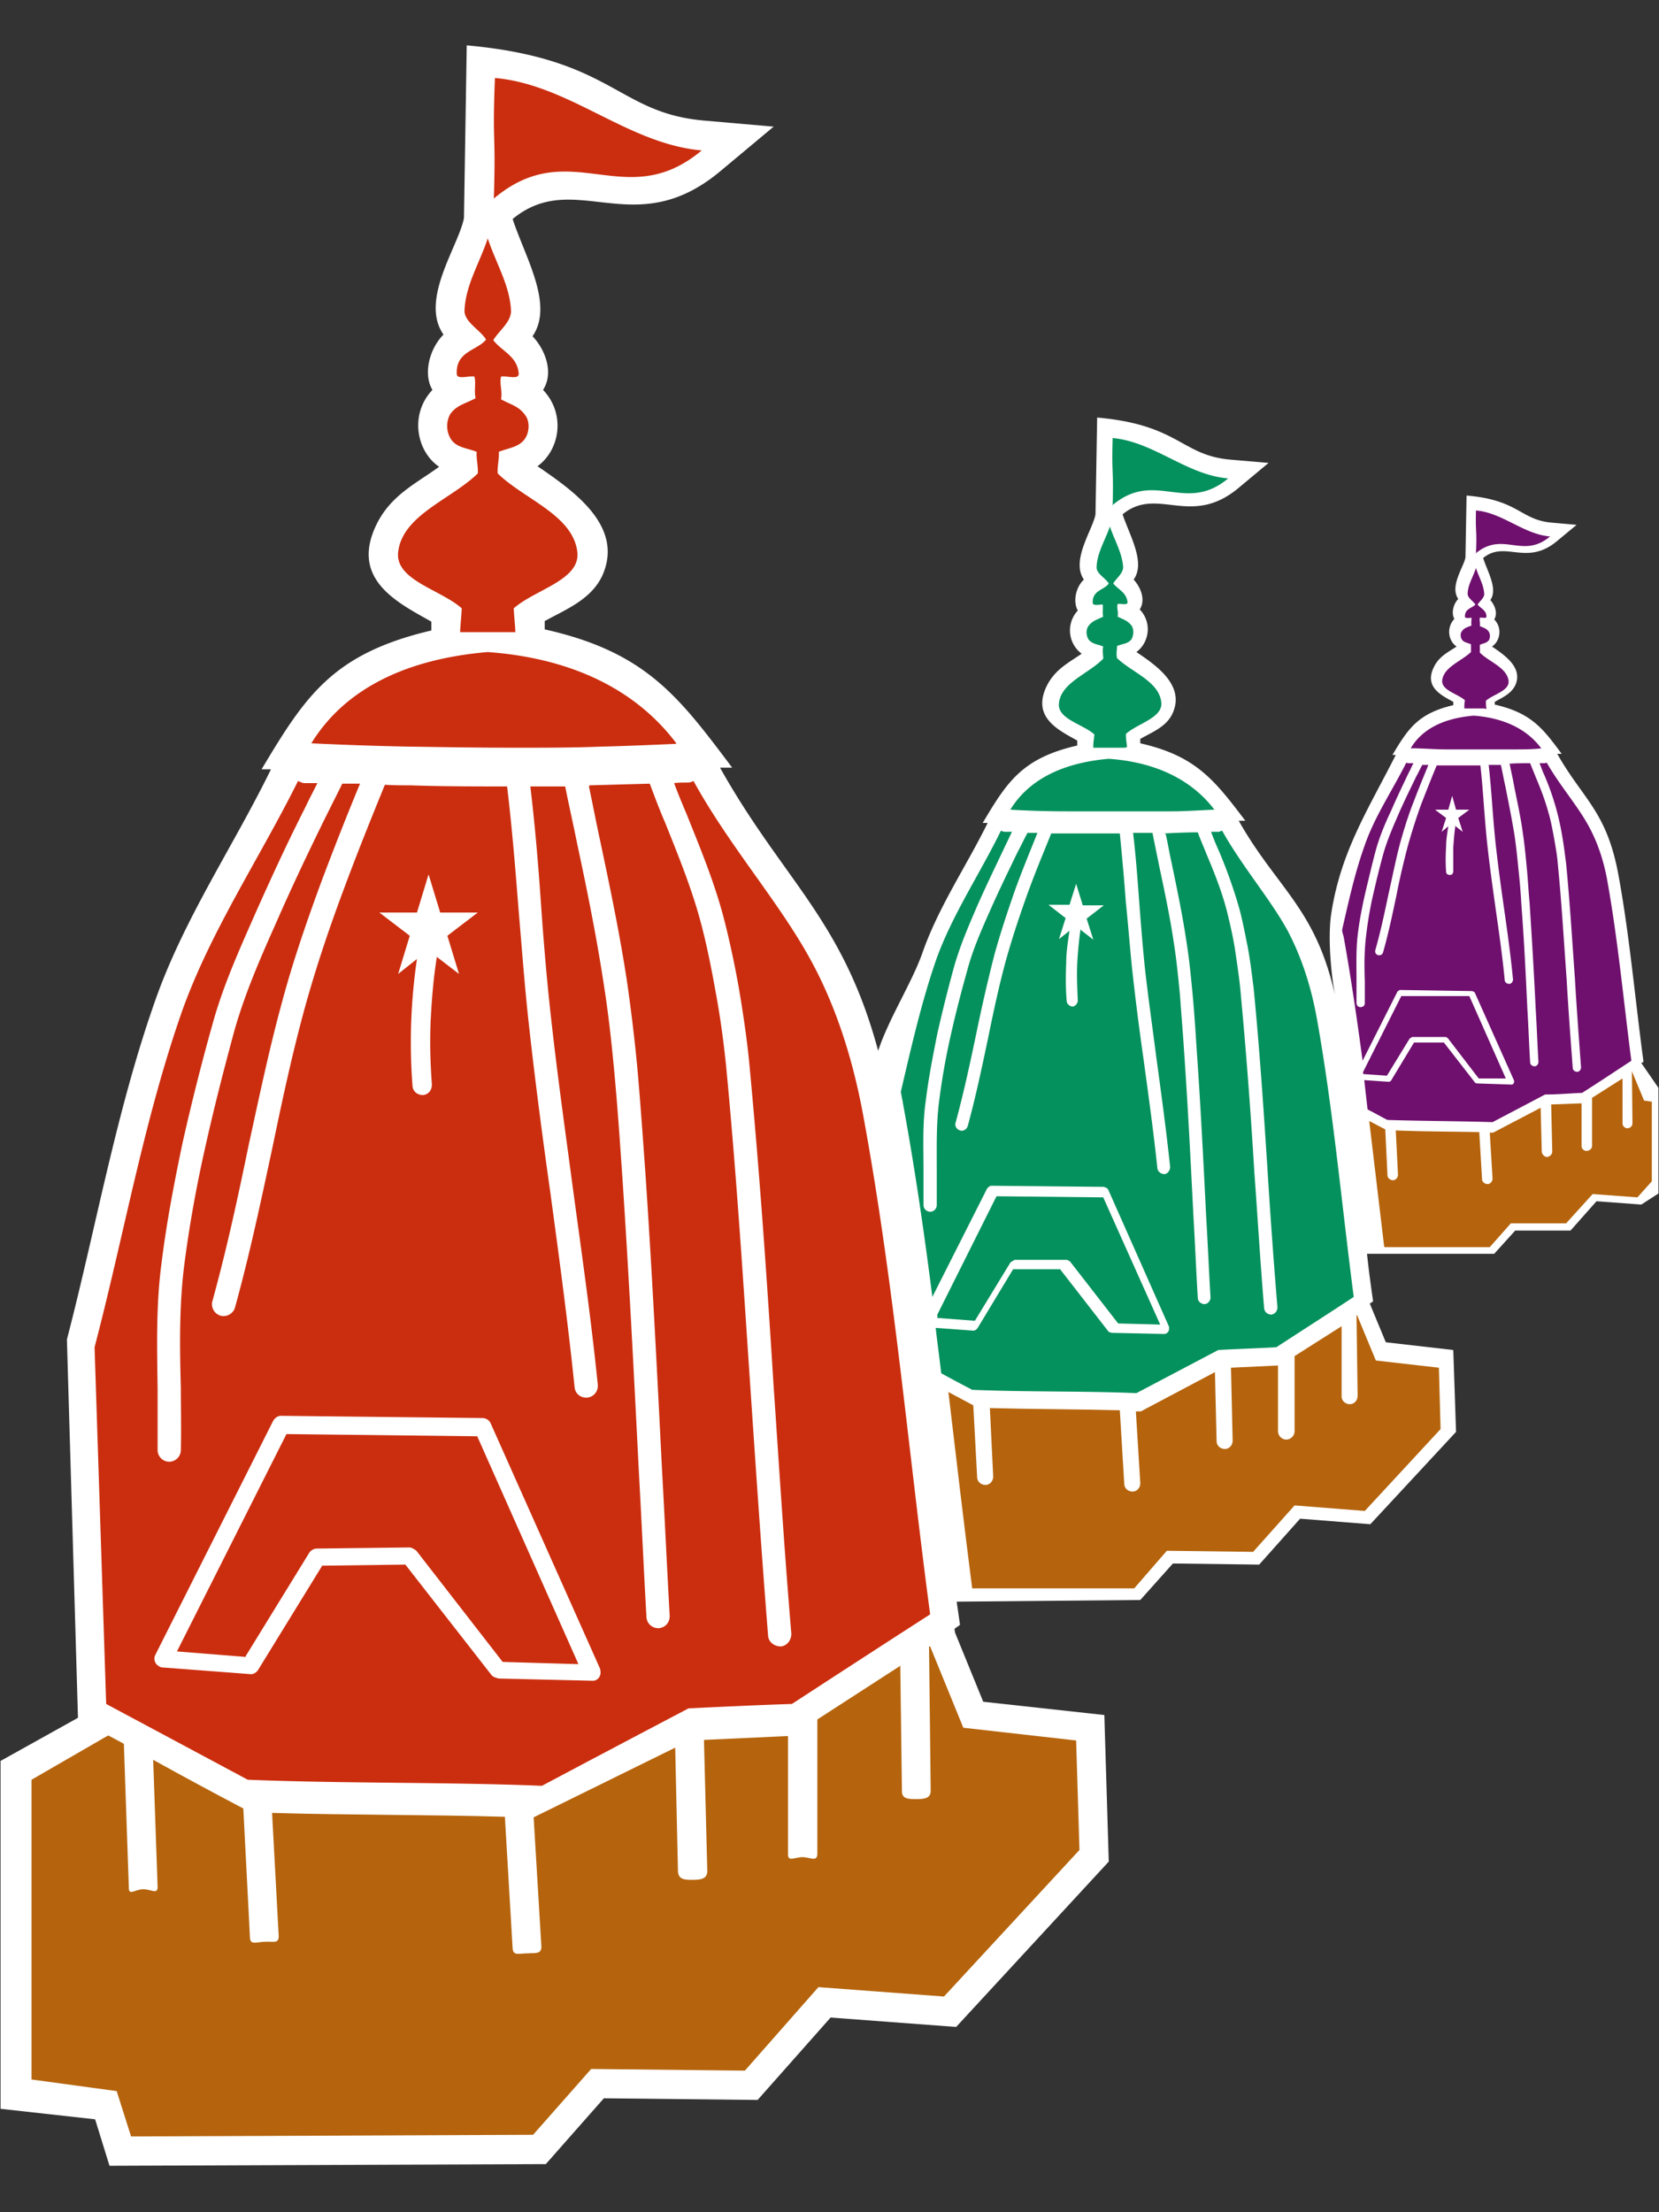 <svg xmlns="http://www.w3.org/2000/svg" id="Layer_1" viewBox="0 0 30 40"><rect x="0" y="0" width="30" height="40" fill="#333333" stroke="none"/><defs><style>.cls-4{fill-rule:evenodd;fill:#b5640d}</style></defs><path d="m17.27 29.52.51 1.25 2.19.24.08 2.65-2.76 2.99-2.27-.17-1.32 1.49-2.78-.03-1.05 1.19-7.89.03-.26-.84-1.71-.19v-6.29l1.4-.78-.2-6.84c.53-2.04.89-4.12 1.59-6.11.52-1.49 1.41-2.79 2.1-4.2h-.17c.79-1.32 1.28-2.09 3.07-2.51v-.16c-.6-.34-1.48-.76-.99-1.76.26-.53.72-.74 1.13-1.04-.42-.29-.53-.96-.12-1.39-.17-.28-.06-.74.2-1-.44-.63.28-1.61.37-2.11L8.44.82c2.65.24 2.71 1.22 4.29 1.36l1.26.11-.97.81c-1.56 1.3-2.62-.07-3.75.86.23.7.75 1.55.36 2.12.23.24.39.66.19.97.41.43.31 1.08-.1 1.38.61.42 1.53 1.04 1.2 1.91-.18.48-.67.67-1.07.89v.15c1.83.41 2.42 1.21 3.39 2.5h-.22c1.15 2.05 2.22 2.74 2.86 5.12.19-.58.61-1.23.8-1.77.29-.83.79-1.56 1.18-2.35h-.09c.44-.74.71-1.17 1.71-1.4v-.09c-.34-.19-.83-.42-.55-.99.15-.3.4-.42.63-.58a.525.525 0 0 1-.07-.78c-.09-.16-.04-.42.11-.56-.24-.35.16-.9.21-1.18l.03-1.75c1.48.13 1.52.68 2.4.76l.7.06-.54.45c-.87.73-1.47-.04-2.1.48.13.39.42.87.2 1.18.13.14.22.37.11.54.23.24.17.6-.06.77.34.23.86.58.67 1.07-.1.27-.37.37-.6.5v.08c1.02.23 1.35.68 1.9 1.4h-.12c.69 1.22 1.39 1.58 1.74 3.15-.07-.39-.13-1.02-.07-1.45.17-1.14.67-1.9 1.17-2.89h-.06c.28-.47.46-.75 1.1-.9v-.06c-.22-.12-.53-.27-.35-.63.09-.19.26-.27.41-.37-.15-.1-.19-.34-.04-.5-.06-.1-.02-.27.07-.36-.16-.23.1-.58.13-.75l.02-1.12c.95.08.97.44 1.54.49l.45.04-.35.29c-.56.47-.94-.02-1.34.31.08.25.27.56.13.76.08.09.14.24.07.35.15.15.11.39-.04.49.22.15.55.37.43.68-.07.17-.24.24-.38.32v.05c.66.15.87.43 1.21.89h-.08c.47.83.9 1.04 1.11 2.21.2 1.09.3 2.25.45 3.36l-.04.02.31.45v1.91l-.31.2-.81-.06-.47.53h-1l-.38.42h-2.3c.03.29.07.58.11.86l-.06.04.29.7 1.22.14.05 1.48-1.55 1.67-1.27-.1-.74.83-1.56-.02-.59.66-3.32.03.06.42-.1.07Z" style="fill-rule:evenodd;fill:#fff"/><path d="m1.92 31.4-1.35.78v5.42l1.54.21.26.82 7.27-.03 1.05-1.19 2.78.03 1.33-1.51 2.27.17 2.45-2.65-.06-1.98-2.04-.23-.6-1.47h-.02l.03 2.61c0 .14-.12.15-.26.15s-.26 0-.26-.14l-.03-2.27-1.5.97v2.44c-.01.14-.13.05-.27.05s-.26.09-.26-.05v-2.14l-1.52.07.06 2.37c0 .14-.11.16-.26.16-.14 0-.26 0-.27-.15l-.05-2.24-2.56 1.26.14 2.34c0 .14-.12.11-.26.12-.14 0-.25.05-.26-.09l-.14-2.38c-1.38-.04-2.85-.03-4.21-.07l.12 2.23c0 .14-.1.09-.25.1-.14 0-.27.07-.27-.08L4.4 32.7c-.55-.29-1.09-.58-1.63-.88l.08 2.3c0 .14-.12.04-.26.04s-.26.12-.26-.02l-.09-2.61-.28-.15Z" class="cls-4"/><path d="M8.93 3.59c.04-1.28-.03-.9.02-2.18 1.35.12 2.39 1.19 3.74 1.31-1.39 1.16-2.37-.3-3.76.87m1.72 10.63c.07.33.13.65.2.97.18.85.36 1.71.49 2.57.08.56.15 1.14.2 1.72.05.59.09 1.16.13 1.72.12 1.77.21 3.56.3 5.35.05.89.09 1.77.14 2.67 0 .12-.08.21-.2.22-.12 0-.21-.08-.22-.2-.05-.88-.09-1.78-.14-2.68-.09-1.78-.18-3.55-.3-5.34-.04-.58-.08-1.16-.13-1.71-.05-.56-.11-1.13-.2-1.7-.13-.86-.3-1.7-.48-2.54-.07-.35-.15-.7-.22-1.05h-.63c.09.75.15 1.49.2 2.23.05.7.11 1.4.19 2.09.11.98.25 1.97.38 2.95.16 1.18.33 2.36.45 3.55.01.11-.07.22-.19.23s-.22-.07-.23-.19c-.12-1.17-.28-2.35-.44-3.53-.14-.99-.27-1.98-.38-2.97-.08-.71-.13-1.4-.19-2.1-.06-.76-.12-1.51-.21-2.26-.6 0-1.18 0-1.75-.02-.15 0-.31 0-.46-.01-.27.66-.53 1.31-.77 1.96-.26.7-.49 1.39-.68 2.08-.23.84-.41 1.68-.59 2.55-.2.93-.4 1.88-.67 2.86-.03.11-.15.18-.26.15a.216.216 0 0 1-.15-.26c.27-.98.47-1.92.66-2.84.19-.87.37-1.73.6-2.57.19-.71.43-1.41.69-2.12q.33-.885.72-1.83h-.32l-.3.6c-.31.63-.61 1.26-.89 1.9-.29.65-.57 1.29-.76 1.96-.19.7-.37 1.4-.53 2.12-.16.71-.29 1.43-.38 2.14-.09.72-.08 1.46-.06 2.2 0 .37.01.75 0 1.13 0 .12-.1.21-.21.21-.12 0-.21-.1-.21-.21v-1.11c-.01-.75-.03-1.51.07-2.26.09-.74.23-1.46.38-2.18.16-.71.34-1.43.54-2.14.19-.7.49-1.36.78-2.02.29-.65.58-1.28.9-1.91.07-.15.15-.3.22-.44h-.25s-.07-.02-.1-.04c-.69 1.39-1.58 2.71-2.1 4.17-.69 1.97-1.05 4.05-1.58 6.07l.21 6.45 2.56 1.37c1.71.07 3.61.04 5.32.11.94-.5 1.7-.9 2.65-1.4.62-.03 1.25-.06 1.87-.08.83-.54 1.66-1.08 2.5-1.62-.4-3.01-.66-6.04-1.21-9.02-.18-.98-.48-1.96-.96-2.83-.57-1.04-1.46-2.04-2.11-3.22-.03.02-.07.03-.11.03-.08 0-.16 0-.24.01.07.19.15.38.23.57.24.6.49 1.2.66 1.84.1.38.2.84.28 1.29.08.47.15.95.19 1.37.19 2.01.32 3.92.44 5.84.1 1.46.19 2.93.32 4.47 0 .12-.08.22-.19.23-.12 0-.22-.08-.23-.19-.12-1.51-.22-3-.32-4.48-.13-1.93-.25-3.85-.44-5.83-.04-.39-.1-.86-.19-1.34-.08-.45-.17-.89-.27-1.26-.16-.6-.4-1.19-.64-1.79-.1-.23-.19-.47-.28-.71l-1.09.03Zm-6.2 15.74-1.25-.1 1.98-3.93 3.45.04 1.83 4.12-1.37-.04-1.56-2.01s-.07-.06-.13-.06L5.73 28c-.05 0-.11.03-.14.08l-1.15 1.87Zm1.37-1.64-1.15 1.87c-.03.05-.09.09-.15.08l-1.58-.12s-.04 0-.06-.02a.153.153 0 0 1-.07-.21l2.13-4.23c.03-.05.08-.09.14-.09l3.64.04c.06 0 .12.03.15.09l1.98 4.44s.01.04.01.07c0 .09-.07.16-.16.15l-1.68-.04s-.1-.02-.13-.06l-1.56-2-1.51.02ZM7.9 17.3c-.06.37-.09.74-.11 1.11-.02.4-.01.8.02 1.2 0 .1-.06.18-.16.19-.1 0-.18-.06-.19-.16a10.3 10.3 0 0 1 .08-2.3l-.34.27.21-.69-.55-.42h.68l.21-.69.21.69h.68l-.55.42.21.69-.39-.3Zm1.44-5.87H8.32c.01-.2.02-.23.03-.43-.38-.34-1.21-.51-1.15-1.02.08-.67.96-.95 1.44-1.42.01-.13-.03-.26-.02-.39-.17-.07-.35-.07-.46-.22a.45.45 0 0 1-.02-.46c.12-.17.28-.19.46-.29-.03-.13.01-.26-.02-.39-.11-.02-.32.06-.32-.05-.02-.41.37-.42.53-.62-.11-.18-.4-.32-.39-.53.02-.46.28-.87.42-1.3.14.43.4.85.42 1.3.01.21-.21.36-.32.54.15.2.44.29.46.61 0 .11-.21.03-.32.05-.03.14.03.27 0 .41.18.1.32.12.44.29.09.12.07.33-.02.44-.11.14-.29.15-.46.22.01.13-.03.26-.02.39.48.47 1.36.75 1.44 1.42.06.51-.77.68-1.15 1.02.01.2.02.23.03.43Zm2.89 2.01c-.73-.97-1.89-1.54-3.41-1.65-1.64.14-2.65.77-3.19 1.65.62.03 1.21.05 1.79.06.63.01 1.26.02 1.92.02.52 0 1.04 0 1.52-.02.45-.01.91-.03 1.36-.05Z" style="fill:#cb2e0f;fill-rule:evenodd"/><path d="M17.54 28.72h2.97l.59-.68 1.56.02.75-.84 1.27.1 1.37-1.48-.03-1.11-1.14-.13-.34-.82h-.01l.02 1.46c0 .08-.06.15-.14.15s-.15-.06-.15-.14v-1.27l-.85.54v1.36c0 .08-.07.15-.15.15s-.15-.07-.15-.15v-1.19l-.85.04.03 1.32c0 .08-.06.15-.14.15s-.15-.06-.15-.14l-.03-1.25-1.34.71h-.09l.08 1.3c0 .08-.06.15-.14.15s-.15-.06-.15-.14l-.08-1.33c-.77-.02-1.59-.02-2.35-.04l.06 1.24c0 .08-.06.15-.14.15s-.15-.06-.15-.14l-.07-1.3-.45-.24c.14 1.19.28 2.38.43 3.55Z" class="cls-4"/><path d="M20.12 9.14c.02-.72-.02-.5 0-1.22.75.07 1.34.67 2.09.73-.78.65-1.32-.17-2.1.49Zm.96 5.94c.04.18.07.36.11.54.1.48.2.96.27 1.44.05.32.08.64.11.96.03.33.05.65.07.96.07.99.12 1.99.17 2.99.03.5.05.99.08 1.49 0 .06-.05.12-.11.12s-.12-.05-.12-.11c-.03-.49-.05-.99-.08-1.5-.05-.99-.1-1.99-.17-2.99-.02-.33-.05-.65-.07-.96-.03-.31-.06-.63-.11-.95-.07-.48-.17-.95-.27-1.42l-.12-.59h-.35c.05.42.08.83.11 1.24.03.39.06.78.1 1.17.06.55.14 1.1.21 1.65.09.66.18 1.32.25 1.98 0 .06-.04.12-.1.13-.06 0-.12-.04-.13-.1-.07-.66-.16-1.31-.25-1.97-.08-.56-.15-1.11-.21-1.66-.04-.4-.07-.79-.11-1.17-.03-.42-.07-.85-.11-1.26h-1.24c-.15.37-.3.73-.43 1.09-.14.39-.27.78-.38 1.17-.13.47-.23.94-.33 1.43-.11.52-.22 1.05-.37 1.6-.02.06-.08.1-.14.08s-.1-.08-.08-.14c.15-.55.26-1.07.37-1.59q.15-.735.33-1.44c.11-.4.24-.79.38-1.19.12-.33.26-.67.4-1.02h-.18c-.06.11-.11.22-.17.33-.17.35-.34.7-.5 1.06s-.32.72-.42 1.1c-.11.39-.21.78-.3 1.18q-.135.6-.21 1.2c-.05.4-.04.82-.04 1.23v.63c0 .06-.05.12-.12.12-.06 0-.12-.05-.12-.12v-.62c0-.42-.02-.84.04-1.26.05-.41.13-.82.21-1.22q.135-.6.3-1.2c.11-.39.27-.76.43-1.13.16-.36.33-.71.5-1.07.04-.08.08-.17.12-.25h-.14s-.04-.01-.06-.02c-.38.78-.88 1.52-1.17 2.33-.27.78-.45 1.58-.64 2.39.01.07.03.15.04.22.21 1.14.38 2.31.53 3.49l.99-1.96s.04-.05.08-.05l2.03.02s.07.02.08.05l1.1 2.48v.04c0 .05-.04.09-.09.09l-.94-.02s-.06-.01-.07-.03l-.87-1.12h-.85l-.64 1.06c-.02.03-.05.05-.08.05l-.68-.05c.03.27.07.55.1.82.18.1.37.2.56.3.95.04 2.02.02 2.97.06l1.48-.78c.35-.02.7-.03 1.05-.05.46-.3.93-.6 1.4-.91-.22-1.68-.37-3.38-.67-5.05-.1-.55-.27-1.09-.53-1.58-.32-.58-.81-1.14-1.18-1.8-.02 0-.04.02-.06.02h-.14c.04.11.08.21.13.32a9 9 0 0 1 .37 1.03c.06.21.11.47.16.72.05.26.08.53.11.76.11 1.13.18 2.19.25 3.27.05.82.11 1.64.18 2.5 0 .06-.04.12-.11.13-.06 0-.12-.04-.13-.11-.07-.84-.12-1.68-.18-2.5a95 95 0 0 0-.25-3.26c-.02-.22-.06-.48-.1-.75-.04-.25-.1-.5-.15-.7-.09-.34-.22-.67-.36-1-.05-.13-.11-.26-.16-.4-.2 0-.41.01-.61.02Zm-3.47 8.8-.66-.05v-.06l1.07-2.14 1.93.02 1.03 2.3-.76-.02-.87-1.12s-.04-.03-.07-.03h-.93s-.06.03-.08.05l-.64 1.05Zm1.93-7.08a7 7 0 0 0-.06.62c-.01.22 0 .45.01.67 0 .05-.04.1-.09.11-.05 0-.1-.04-.11-.09-.02-.23-.02-.46-.01-.69 0-.2.03-.39.06-.59l-.19.15.12-.38-.31-.24h.38l.12-.38.12.39h.38l-.31.24.12.38-.22-.17Zm.8-3.28h-.57c0-.11.01-.13.02-.24-.21-.19-.68-.28-.64-.57.04-.37.54-.53.8-.8 0-.07-.02-.15 0-.22-.09-.04-.19-.04-.26-.12-.05-.07-.06-.19 0-.26.07-.09.16-.11.26-.16-.02-.07 0-.15-.01-.22-.06 0-.18.03-.18-.03-.01-.23.21-.23.29-.35-.06-.1-.23-.18-.22-.3.01-.26.16-.49.24-.73.08.24.22.47.24.73 0 .12-.12.2-.18.3.09.11.24.16.26.34 0 .06-.12.02-.18.03-.02.08.02.15 0 .23.1.05.18.07.25.16.05.07.04.18 0 .25-.06.08-.16.08-.26.12 0 .07-.02.14 0 .22.27.26.76.42.8.8.03.28-.43.38-.64.57 0 .11.01.13.02.24Zm1.62 1.12c-.41-.54-1.06-.86-1.91-.92-.92.08-1.48.43-1.78.92.35.02.67.03 1 .03h1.92c.25 0 .51-.02.76-.03Z" style="fill-rule:evenodd;fill:#04915d"/><path d="M25.04 22.55h1.9l.38-.43h1l.48-.53.81.06.26-.29v-1.44l-.14-.02-.22-.53.01.94c0 .05-.04.09-.09.09a.09.09 0 0 1-.09-.09v-.81l-.55.35v.87c0 .05-.05.09-.1.09a.09.09 0 0 1-.09-.09v-.77l-.55.02.02.85c0 .05-.04.09-.09.1-.05 0-.09-.04-.1-.09l-.02-.8-.86.45h-.06l.05.83c0 .05-.04.1-.09.1s-.1-.04-.1-.09l-.05-.85c-.49-.01-1.02-.01-1.51-.03l.04.8c0 .05-.04.1-.09.1s-.1-.04-.1-.09l-.04-.83c-.1-.05-.19-.1-.29-.15l.27 2.27Z" class="cls-4"/><path d="M26.69 10.01c.02-.46-.01-.32 0-.78.48.04.86.43 1.34.47-.5.42-.85-.11-1.35.31Zm.61 3.8c.02.12.05.23.07.35.06.31.13.61.17.92.03.2.05.41.07.62s.03.42.05.62c.04.63.08 1.28.11 1.92.02.32.03.63.05.96 0 .04-.03.08-.07.08s-.08-.03-.08-.07c-.02-.32-.03-.64-.05-.96-.03-.64-.06-1.27-.11-1.91-.01-.21-.03-.42-.05-.61-.02-.2-.04-.4-.07-.61-.05-.31-.11-.61-.17-.91-.03-.13-.05-.25-.08-.38h-.22c.03.27.05.53.07.8.02.25.04.5.07.75.04.35.09.71.14 1.06.06.42.12.85.16 1.27 0 .04-.03.08-.07.08s-.08-.03-.08-.07c-.04-.42-.1-.84-.16-1.26-.05-.36-.1-.71-.14-1.06-.03-.25-.05-.5-.07-.75-.02-.27-.04-.54-.07-.81h-.79c-.1.24-.19.47-.28.7q-.135.375-.24.75c-.08.3-.15.6-.21.91-.07.33-.14.67-.24 1.02-.01.04-.05.06-.09.05s-.06-.05-.05-.09c.1-.35.17-.69.24-1.02.07-.31.13-.62.21-.92.07-.25.15-.51.25-.76.08-.21.17-.43.26-.65h-.11c-.04.07-.07.14-.11.21-.11.23-.22.45-.32.68s-.2.46-.27.7c-.07.25-.13.5-.19.76s-.1.51-.13.77-.03.52-.02.79v.4c0 .04-.03.07-.08.07-.04 0-.07-.03-.07-.08v-.4c0-.27-.01-.54.02-.81.03-.26.08-.52.14-.78.06-.25.12-.51.19-.77.07-.25.17-.49.28-.72.1-.23.21-.46.32-.69.03-.05.05-.11.08-.16h-.09s-.02 0-.04-.01c-.25.5-.57.97-.75 1.49-.18.5-.29 1.01-.41 1.53 0 .05.02.09.03.14.13.73.24 1.48.34 2.23l.63-1.25s.03-.03.05-.03l1.3.02s.04.01.05.03l.71 1.59v.02c0 .03-.03.06-.06.05l-.6-.02s-.04 0-.05-.02l-.56-.72h-.54l-.41.68c-.01.02-.03.03-.05.03l-.44-.03.06.53c.12.06.24.13.36.19.61.02 1.29.02 1.9.04l.95-.5c.22 0 .45-.02.67-.03.3-.19.6-.39.89-.58-.14-1.08-.24-2.16-.43-3.23-.06-.35-.17-.7-.34-1.01-.2-.37-.52-.73-.76-1.15-.01 0-.02.01-.04.01h-.09c.03.07.05.14.08.2a4.7 4.7 0 0 1 .33 1.12c.03.17.05.34.07.49.07.72.11 1.4.16 2.09.03.52.07 1.05.11 1.6 0 .04-.03.08-.07.08s-.08-.03-.08-.07c-.04-.54-.08-1.07-.11-1.6-.05-.69-.09-1.38-.16-2.09-.01-.14-.04-.31-.07-.48-.03-.16-.06-.32-.1-.45-.06-.22-.14-.43-.23-.64-.03-.08-.07-.17-.1-.25-.13 0-.26 0-.39.01Zm-2.22 5.64-.43-.03v-.04l.69-1.37h1.23l.66 1.49h-.49l-.56-.73s-.03-.02-.04-.02h-.6s-.04.02-.05.03zm1.24-4.53c-.02.13-.03.26-.04.4v.43c0 .04-.02.07-.06.07s-.07-.02-.07-.06c-.01-.15-.01-.3 0-.44 0-.13.02-.25.04-.38l-.12.1.08-.25-.2-.15h.24l.07-.25.07.25h.24l-.2.15.08.25-.14-.11Zm.52-2.11h-.36c0-.07 0-.08.01-.15-.14-.12-.43-.18-.41-.36.03-.24.34-.34.52-.51v-.14c-.06-.03-.12-.03-.16-.08-.03-.04-.04-.12 0-.16.04-.06.1-.07.17-.1-.01-.05 0-.09 0-.14-.04 0-.11.02-.12-.02 0-.15.13-.15.19-.22-.04-.06-.14-.12-.14-.19 0-.16.1-.31.15-.47.05.16.14.3.15.47 0 .07-.08.13-.12.19.05.07.16.1.16.22 0 .04-.08.01-.12.02-.01.05.01.1 0 .15.06.03.12.04.16.1.03.04.03.12 0 .16-.04.05-.1.05-.16.08v.14c.17.17.49.27.52.51.02.18-.27.24-.41.36 0 .07 0 .08.01.15Zm1.03.72c-.26-.35-.68-.55-1.22-.59-.59.05-.95.27-1.14.59.22 0 .43.02.64.02h1.24c.16 0 .33 0 .49-.02Z" style="fill-rule:evenodd;fill:#6f106e"/></svg>